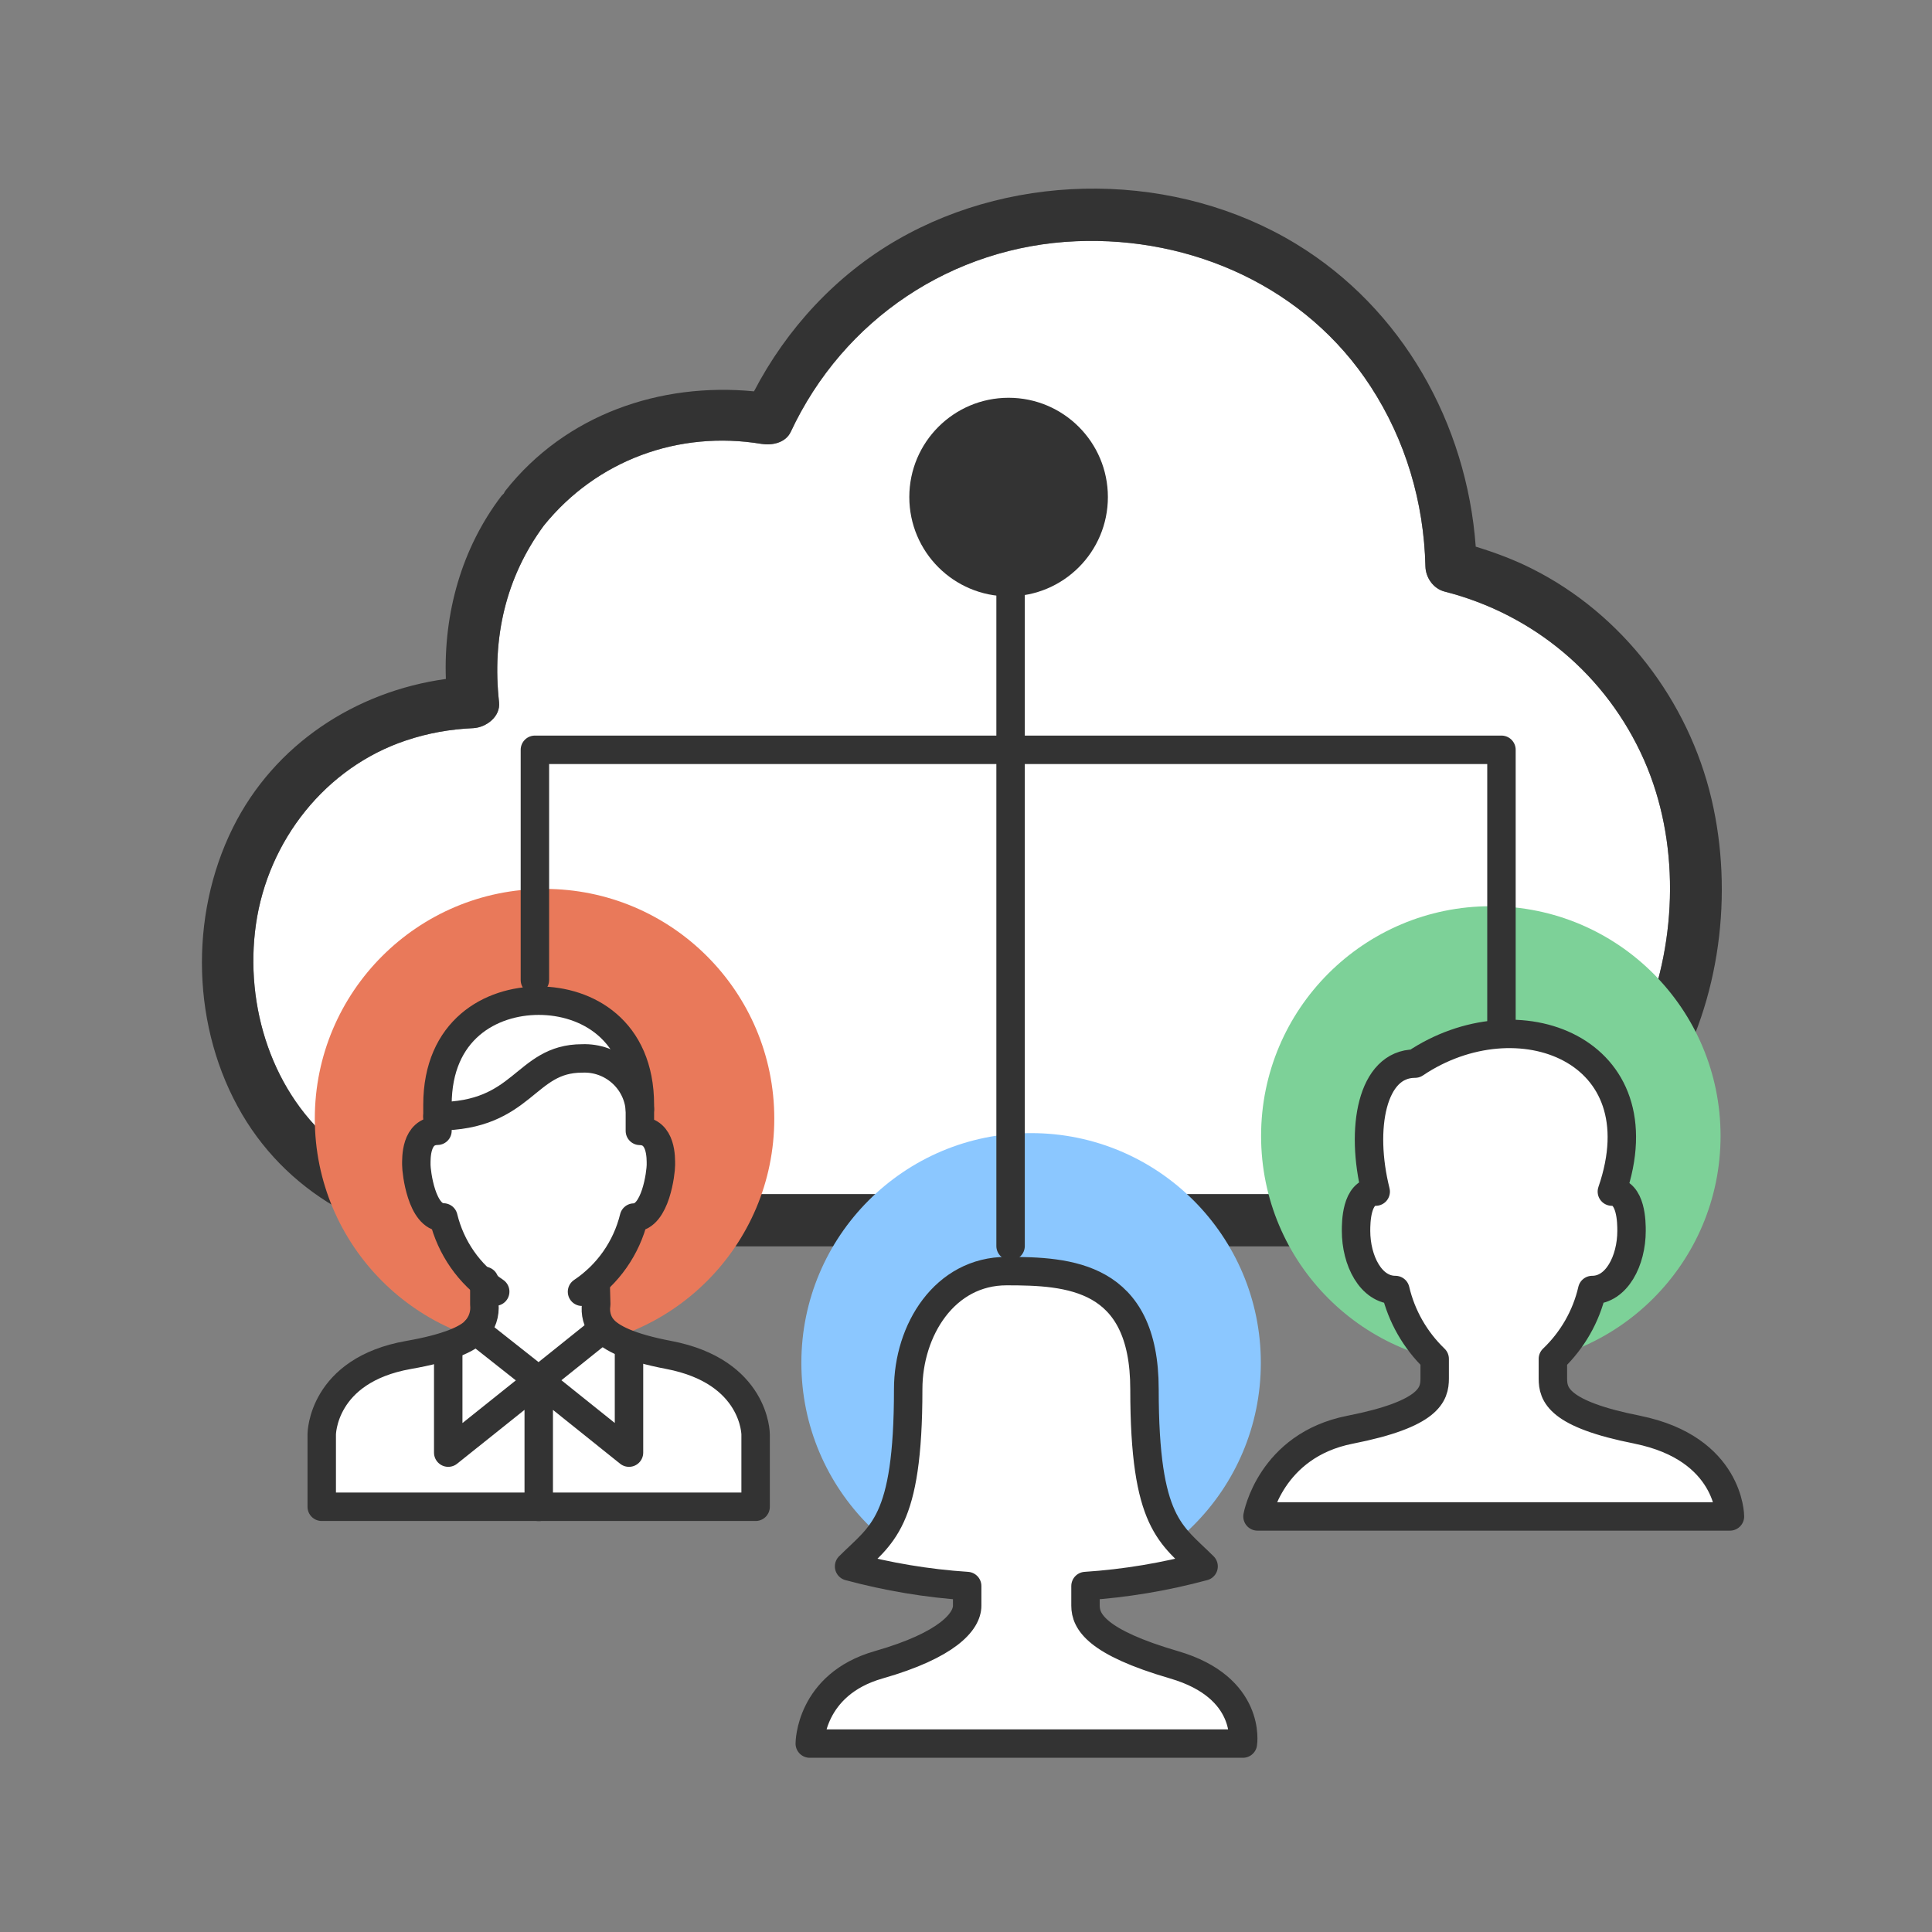 <?xml version="1.0" encoding="UTF-8"?><svg id="_レイヤー_2" xmlns="http://www.w3.org/2000/svg" viewBox="0 0 156.25 156.25"><rect x="0" y="0" width="156.25" height="156.25" fill="#808080" stroke="none"/><defs><style>.cls-1{fill:#7dd198;}.cls-1,.cls-2,.cls-3,.cls-4,.cls-5,.cls-6{stroke-width:0px;}.cls-2{fill:#8bc7ff;}.cls-3,.cls-7{fill:none;}.cls-7,.cls-8{stroke:#333;stroke-linecap:round;stroke-linejoin:round;stroke-width:2.3px;}.cls-8,.cls-6{fill:#fff;}.cls-4{fill:#e9795a;}.cls-5{fill:#333;}</style></defs><g id="_レイヤー_1-2"><path class="cls-6" d="M133.03,82.49c-2.37,5.85-7.15,10.46-13.1,12.55-3.38,1.19-6.82,1.54-10.38,1.54H40.2c-4.64,0-9.21-.93-12.9-3.86-5.27-4.18-7.55-11.35-6.6-17.97.98-6.79,5.64-12.7,12.15-14.87,1.76-.59,3.57-.91,5.42-.99,1.04-.05,2.23-.93,2.09-2.11-.57-5.18.53-10.07,3.62-14.27,4.27-5.29,10.91-7.72,17.6-6.61.86.14,1.95-.08,2.37-.97,4.27-9.13,13.08-15,23.09-15.42,9.38-.39,18.6,3.73,23.81,11.75,2.82,4.33,4.31,9.36,4.43,14.54.02.91.63,1.8,1.54,2.04,7.2,1.83,13.11,6.77,16.14,13.62,2.88,6.52,2.71,14.47.05,21.04Z"/><path class="cls-5" d="M138.42,64.63c-1.87-7.96-7.22-14.97-14.51-18.63-1.46-.74-3-1.31-4.56-1.79-.73-9.97-5.94-19.26-14.54-24.49-9.63-5.85-22.5-5.95-32.25-.32-4.94,2.85-8.94,7.18-11.58,12.25-7.59-.74-15.23,1.87-20.1,8.03-.06.07-.09.16-.13.23-.06.07-.14.12-.19.19h0c-3.24,4.25-4.69,9.51-4.5,14.81-7.29,1.01-13.87,5.27-17.23,12.04-3.56,7.17-3.32,16.25.75,23.17,3.98,6.77,11.3,10.49,18.99,10.68,2.86.07,5.73,0,8.59,0h58.37c4.04,0,8.06.11,12.04-.72,7.27-1.52,13.73-5.94,17.54-12.4,4-6.77,5.1-15.42,3.31-23.05ZM133.03,82.49c-2.37,5.85-7.15,10.46-13.1,12.55-3.38,1.19-6.82,1.54-10.38,1.54H40.2c-4.64,0-9.21-.93-12.9-3.86-5.27-4.18-7.55-11.35-6.6-17.97.98-6.79,5.64-12.7,12.15-14.87,1.76-.59,3.57-.91,5.42-.99,1.04-.05,2.23-.93,2.09-2.11-.57-5.18.53-10.07,3.62-14.27,4.27-5.29,10.91-7.72,17.6-6.61.86.14,1.95-.08,2.37-.97,4.27-9.13,13.08-15,23.09-15.42,9.38-.39,18.6,3.73,23.81,11.75,2.82,4.33,4.31,9.36,4.43,14.54.02.91.63,1.8,1.54,2.04,7.2,1.83,13.11,6.77,16.14,13.62,2.88,6.52,2.71,14.47.05,21.04Z"/><circle class="cls-1" cx="120.57" cy="91.87" r="18.58"/><path class="cls-8" d="M132.44,115.63c-6.45-1.27-6.85-2.87-6.85-4.14v-1.59c1.58-1.51,2.69-3.44,3.18-5.57,1.99,0,3.18-2.39,3.18-4.78,0-.64,0-3.18-1.59-3.18,3.98-11.54-7.64-15.92-15.92-10.35-3.5,0-4.46,5.25-3.18,10.35-1.59,0-1.59,2.55-1.59,3.18,0,2.39,1.19,4.78,3.18,4.78.5,2.13,1.61,4.06,3.18,5.57v1.59c0,1.27-.4,2.87-6.85,4.14-6.45,1.27-7.48,7.01-7.48,7.01h38.21s0-5.49-7.48-7.01Z"/><circle class="cls-4" cx="44.04" cy="90.47" r="18.58"/><path class="cls-6" d="M26.02,121.86v-6.62s1.89-4.1,5.86-5.34c3.98-1.24,5.84-1.49,5.84-1.49l1.46-2.92s-2.33-3.42-2.7-4.91-1.74-3.48-1.74-3.48c0,0-1.49-2.24-.87-3.98s1.12-4.22,1.12-4.22c0,0,1.12-6.96,6.09-7.83,4.97-.87,9.19,1.74,10.31,4.84,1.12,3.11.99,4.72.99,4.72,0,0,1.37.75.62,3.48-.75,2.73-1.73,4.35-1.73,4.35l-2,4.22s-1.24,1.74-.5,3.73c.75,1.99,8.45,3.11,9.94,5.34s2.39,4.25,2.39,4.25v5.85H26.02Z"/><path class="cls-7" d="M43.57,80.93c-3.87,0-8.19,2.34-8.19,8.42v2.1c-1.78.02-1.71,2.21-1.71,2.76s.41,4.25,2.19,4.25c.6,2.46,2.09,4.6,4.19,6M47.07,104.47c2.1-1.4,3.6-3.55,4.2-6,1.77-.02,2.18-3.7,2.18-4.25s.07-2.73-1.7-2.76v-2.11c0-6.08-4.31-8.42-8.18-8.42"/><path class="cls-7" d="M35.38,90.28c7.02,0,7.02-4.68,11.7-4.68,2.41-.1,4.47,1.71,4.67,4.11"/><path class="cls-8" d="M43.57,111.63l-7.32,5.85v-8.65M43.57,111.63l7.3,5.85v-8.71M43.57,111.63v10.24"/><path class="cls-7" d="M38.47,107.6c-.68.72-2.28,1.43-5.42,1.98-7.03,1.24-7.03,6.43-7.03,6.43v5.85h35.09v-5.85s0-5.09-7.03-6.43c-3.21-.61-4.66-1.37-5.32-2.11"/><path class="cls-7" d="M39.17,103.59v1.9c.08.77-.18,1.54-.71,2.11l5.1,4.03,5.19-4.16c-.45-.56-.64-1.28-.53-1.98l-.05-1.84"/><circle class="cls-2" cx="83.39" cy="110.22" r="18.58"/><path class="cls-8" d="M92.56,112.35c0,10.91,2.15,11.7,4.78,14.33-3.12.84-6.32,1.38-9.55,1.59v1.59c0,1.27.88,2.95,7.16,4.78,6.29,1.83,5.57,6.37,5.57,6.37h-35.03s0-4.78,5.57-6.37,7.16-3.5,7.16-4.78v-1.59c-3.23-.21-6.43-.75-9.55-1.59,2.63-2.63,4.78-3.42,4.78-14.33,0-4.78,2.95-9.55,7.96-9.55s11.15.32,11.15,9.55Z"/><circle class="cls-5" cx="81.57" cy="40.2" r="8.03"/><polyline class="cls-7" points="43.26 79.26 43.26 60.64 121.43 60.64 121.43 83.51"/><line class="cls-7" x1="81.73" y1="45.2" x2="81.73" y2="100.77"/><rect class="cls-3" width="156.25" height="156.25"/></g></svg>